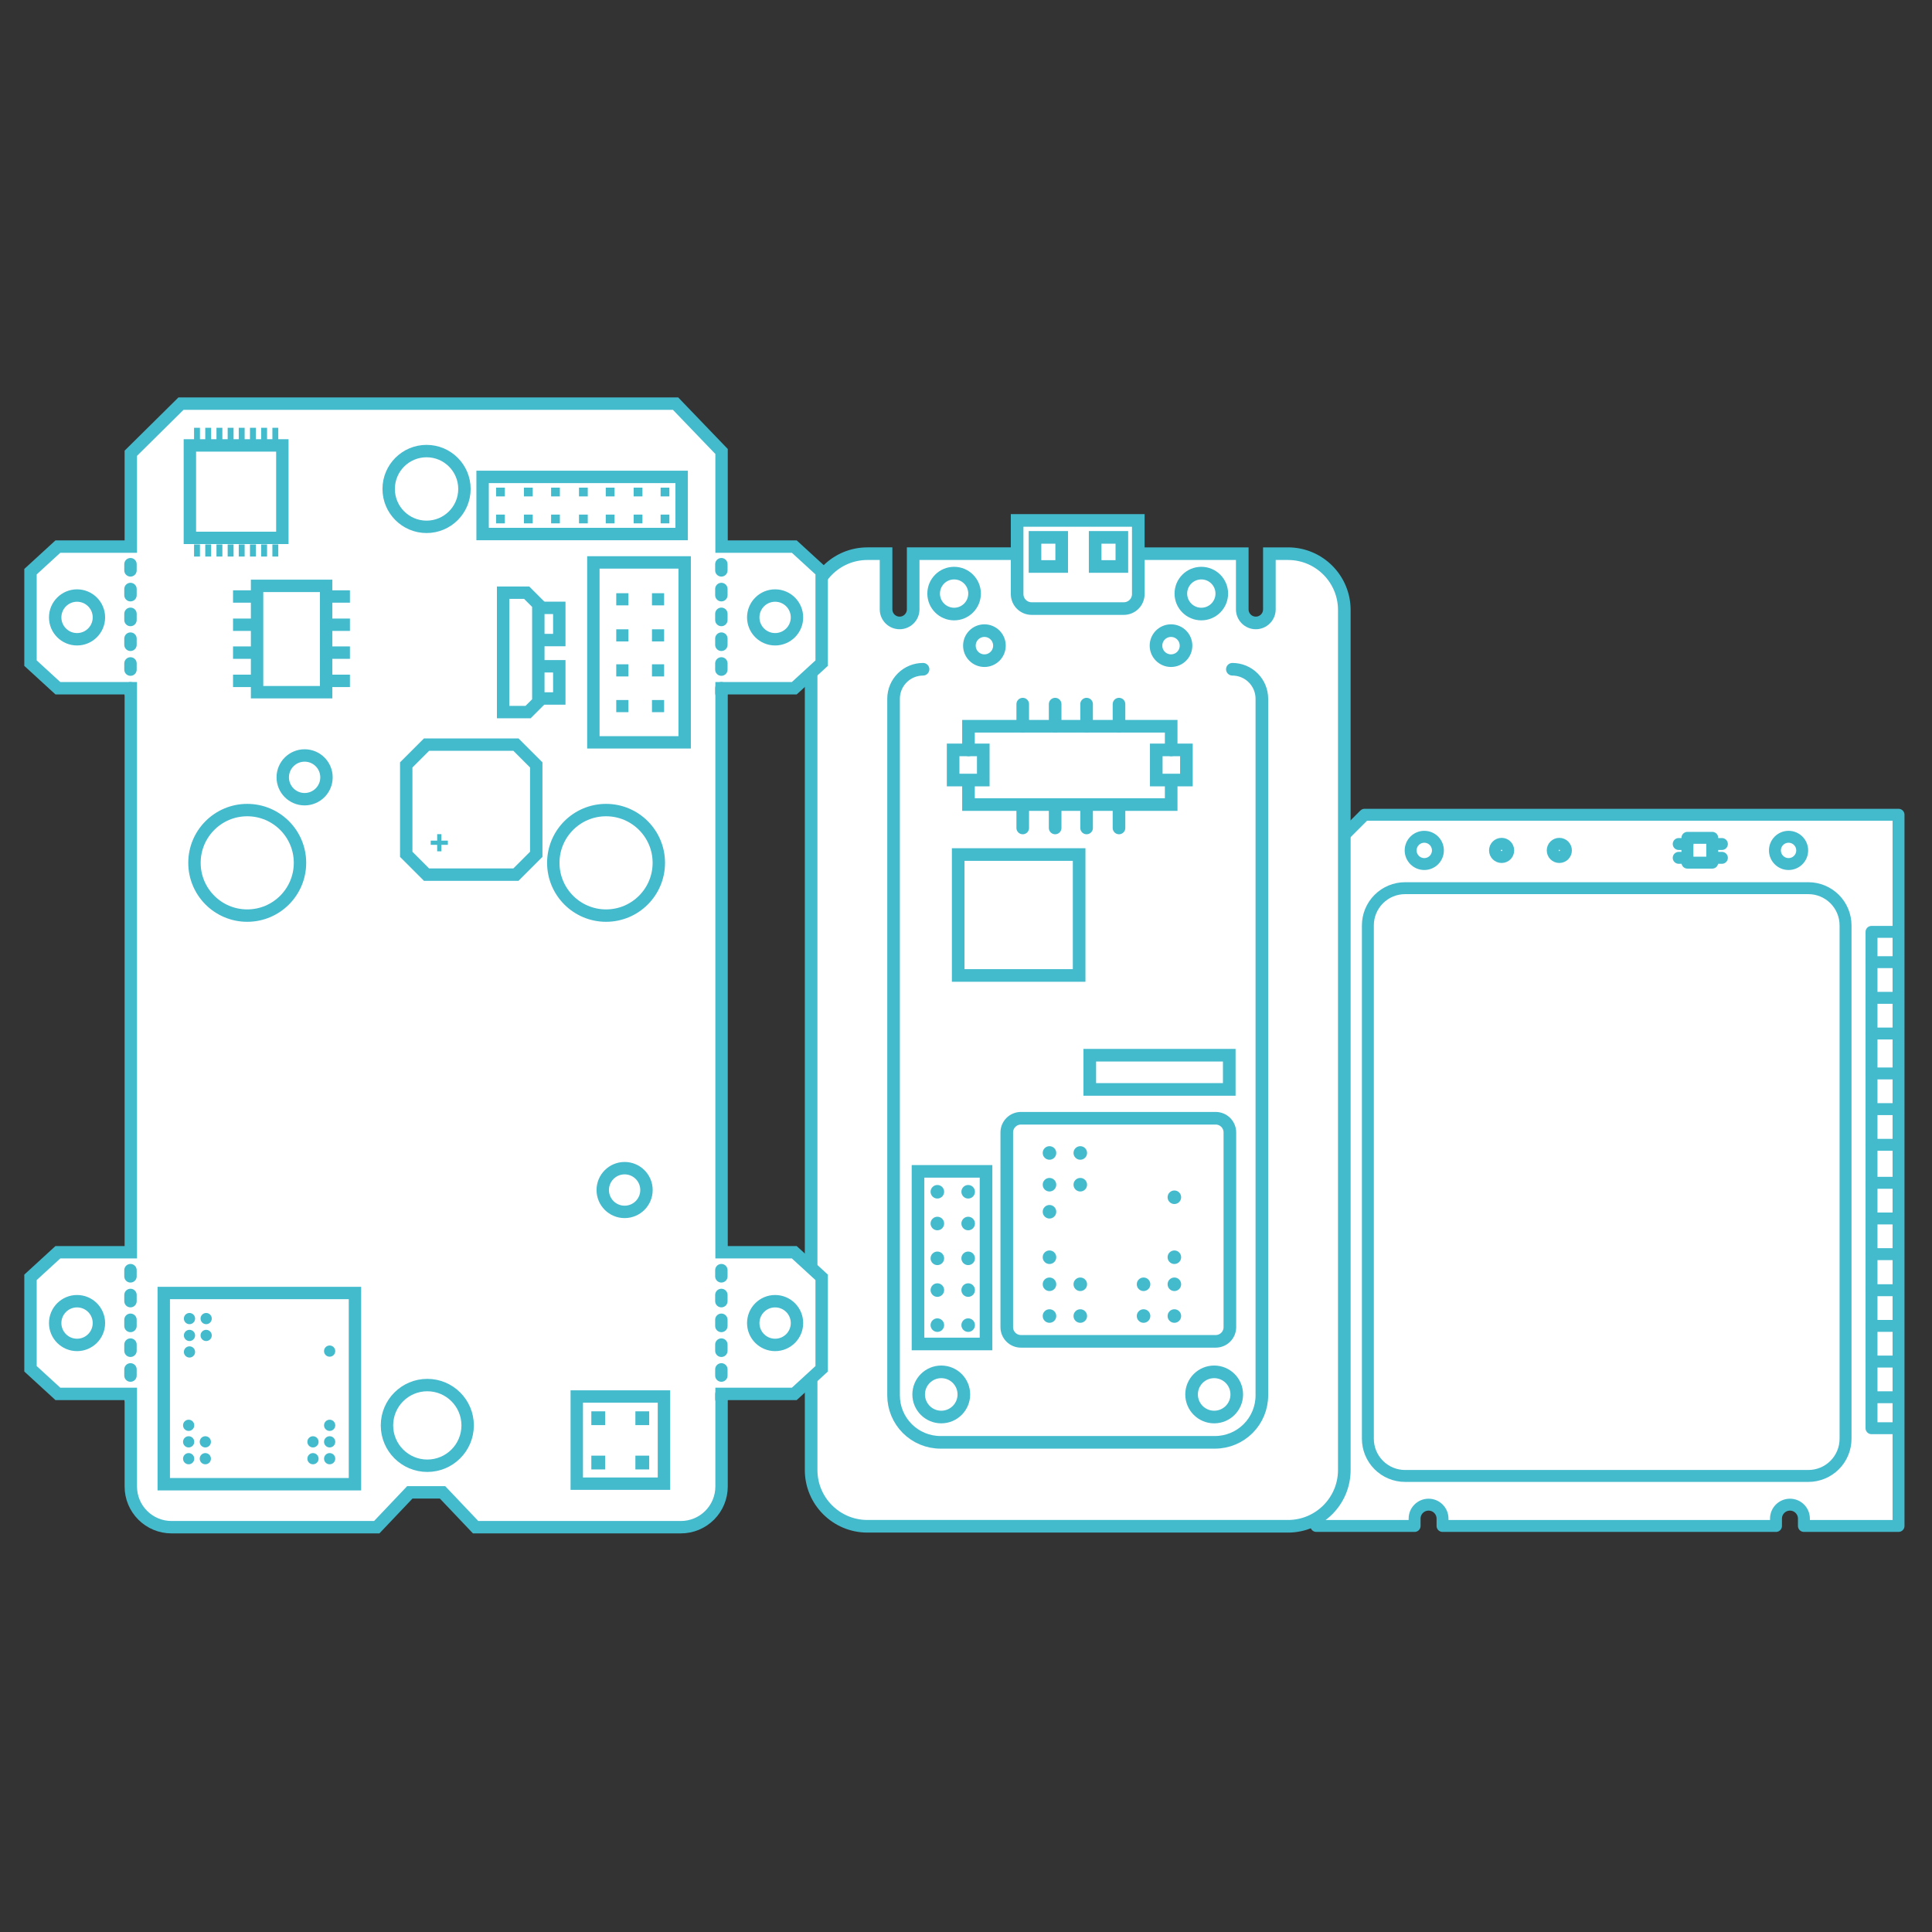 <?xml version="1.0" encoding="UTF-8"?> <svg xmlns="http://www.w3.org/2000/svg" xmlns:serif="http://www.serif.com/" xmlns:xlink="http://www.w3.org/1999/xlink" id="Layer_1" version="1.1" viewBox="0 0 800 800"><rect x="0" y="0" width="800" height="800" fill="#333333" stroke="none"/><defs><style> .st0 { stroke-dasharray: 2.568 7.704 0 0; stroke-dashoffset: 45.709px; } .st0, .st1, .st2, .st3, .st4, .st5, .st6 { stroke: #44bacd; } .st0, .st1, .st2, .st3, .st5, .st6 { stroke-linecap: round; } .st0, .st1, .st2, .st7, .st6 { fill: none; } .st0, .st2, .st3, .st5, .st6 { stroke-miterlimit: 1.481; } .st0, .st3, .st6 { stroke-width: 5.136px; } .st1, .st4 { stroke-linejoin: round; stroke-width: 4.938px; } .st8, .st9 { fill: #44bacd; } .st2, .st5 { stroke-width: 5.225px; } .st3, .st4, .st5 { fill: #fff; } .st3, .st4, .st5, .st9 { fill-rule: evenodd; } </style></defs><rect id="Artboard1" class="st7" x=".382" y="129.922" width="799.236" height="540.156"></rect><g><path class="st4" d="M735.401,631.864v-3.035c0-3.192,2.589-5.78,5.781-5.78h0c3.193,0,5.781,2.588,5.781,5.78v3.035h39.175v-294.493h-221.089l-19.993,19.993v274.5h40.699v-3.035c0-3.192,2.588-5.78,5.78-5.78h.001c3.192,0,5.78,2.588,5.78,5.78v3.035h138.086Z"></path><path class="st1" d="M764.201,383.182c0-4.086-1.623-8.005-4.513-10.894-2.889-2.889-6.807-4.512-10.893-4.512h-166.984c-4.086,0-8.005,1.623-10.894,4.512-2.889,2.889-4.512,6.808-4.512,10.894v212.573c0,4.086,1.623,8.004,4.512,10.893,2.889,2.89,6.808,4.513,10.894,4.513h166.984c4.086,0,8.004-1.623,10.893-4.513,2.89-2.889,4.513-6.807,4.513-10.893v-212.573Z"></path><circle class="st1" cx="589.764" cy="352.139" r="5.644"></circle><circle class="st1" cx="740.607" cy="352.139" r="5.644"></circle><circle class="st1" cx="621.789" cy="352.139" r="2.735"></circle><circle class="st1" cx="645.681" cy="352.139" r="2.735"></circle><path class="st1" d="M545.398,591.395h10.808v-205.526h-10.808"></path><path class="st1" d="M785.761,591.395h-10.808v-205.526h10.808"></path><path class="st1" d="M545.308,578.566h10.899"></path><path class="st1" d="M785.852,578.566h-10.899"></path><path class="st1" d="M545.308,549.022h10.899"></path><path class="st1" d="M785.852,549.022h-10.899"></path><path class="st1" d="M545.308,504.545h10.899"></path><path class="st1" d="M785.852,504.545h-10.899"></path><path class="st1" d="M545.308,459.266h10.899"></path><path class="st1" d="M785.852,459.266h-10.899"></path><path class="st1" d="M545.308,413.184h10.899"></path><path class="st1" d="M785.852,413.184h-10.899"></path><path class="st1" d="M545.308,563.794h10.899"></path><path class="st1" d="M785.852,563.794h-10.899"></path><path class="st1" d="M545.308,519.318h10.899"></path><path class="st1" d="M785.852,519.318h-10.899"></path><path class="st1" d="M545.308,474.039h10.899"></path><path class="st1" d="M785.852,474.039h-10.899"></path><path class="st1" d="M545.308,427.956h10.899"></path><path class="st1" d="M785.852,427.956h-10.899"></path><path class="st1" d="M545.308,534.25h10.899"></path><path class="st1" d="M785.852,534.25h-10.899"></path><path class="st1" d="M545.308,489.774h10.899"></path><path class="st1" d="M785.852,489.774h-10.899"></path><path class="st1" d="M545.308,444.494h10.899"></path><path class="st1" d="M785.852,444.494h-10.899"></path><path class="st1" d="M545.308,398.412h10.899"></path><path class="st1" d="M785.852,398.412h-10.899"></path><rect class="st1" x="698.727" y="346.928" width="10.277" height="10.277"></rect><path class="st1" d="M698.727,349.487h-3.611"></path><path class="st1" d="M712.999,349.487h-3.611"></path><path class="st1" d="M698.727,355.21h-3.611"></path><path class="st1" d="M712.999,355.21h-3.611"></path></g><path class="st5" d="M420.744,229.268h-42.619v23.062c0,3.099-2.514,5.613-5.613,5.613h0c-3.1,0-5.613-2.514-5.613-5.613v-23.062h-7.72c-12.873,0-23.31,10.436-23.31,23.309v356.113c0,12.873,10.437,23.31,23.31,23.31h174.16c12.874,0,23.31-10.437,23.31-23.31V252.577c0-12.873-10.436-23.309-23.31-23.309h-7.719v23.062c0,3.099-2.514,5.613-5.614,5.613h0c-3.099,0-5.613-2.514-5.613-5.613v-23.062h-43.125"></path><path class="st2" d="M382.218,277.125h0c-3.239,0-6.345,1.287-8.635,3.576-2.289,2.29-3.576,5.397-3.576,8.635v288.472c0,5.154,2.047,10.096,5.691,13.739,3.644,3.644,8.586,5.691,13.739,5.691h113.644c5.154,0,10.096-2.046,13.739-5.691,3.643-3.643,5.691-8.586,5.691-13.739v-288.472c0-3.239-1.286-6.345-3.576-8.635-2.29-2.289-5.397-3.576-8.635-3.576h0"></path><path class="st2" d="M509.264,468.911c0-1.556-.618-3.048-1.719-4.148s-2.593-1.719-4.149-1.719h-80.645c-1.557,0-3.049.618-4.149,1.719-1.1,1.1-1.719,2.593-1.719,4.148v80.646c0,1.556.618,3.048,1.719,4.148,1.1,1.1,2.593,1.719,4.149,1.719h80.645c1.557,0,3.049-.618,4.149-1.719,1.1-1.1,1.719-2.593,1.719-4.148v-80.646Z"></path><circle class="st2" cx="389.756" cy="577.407" r="9.355"></circle><circle class="st2" cx="502.763" cy="577.407" r="9.355"></circle><circle class="st2" cx="395.076" cy="245.789" r="8.474"></circle><circle class="st2" cx="497.443" cy="245.789" r="8.474"></circle><circle class="st2" cx="484.891" cy="267.349" r="6.219"></circle><circle class="st2" cx="407.628" cy="267.349" r="6.219"></circle><path class="st5" d="M471.348,215.505h-50.178v30.484c0,3.319,2.69,6.009,6.009,6.009h38.161c3.318,0,6.008-2.69,6.008-6.009v-30.484h-0Z"></path><rect class="st2" x="453.479" y="222.512" width="11.058" height="12.067"></rect><rect class="st2" x="428.566" y="222.512" width="11.058" height="12.067"></rect><rect class="st2" x="396.769" y="353.837" width="50.077" height="50.077"></rect><path class="st2" d="M401.026,323.342v9.816h83.936v-9.682"></path><path class="st2" d="M484.962,310.497v-9.777h-83.936v9.777"></path><path class="st2" d="M463.354,300.72v-9.155"></path><path class="st2" d="M436.914,300.72v-9.155"></path><path class="st2" d="M449.935,300.72v-9.155"></path><path class="st2" d="M423.494,300.72v-9.155"></path><path class="st2" d="M463.354,342.839v-9.154"></path><path class="st2" d="M436.914,342.839v-9.154"></path><path class="st2" d="M449.935,342.839v-9.154"></path><path class="st2" d="M423.494,342.839v-9.154"></path><rect class="st2" x="380.128" y="485.035" width="28.168" height="71.482"></rect><rect class="st2" x="451.257" y="436.937" width="57.753" height="14.173"></rect><rect class="st2" x="478.784" y="310.517" width="12.483" height="12.483"></rect><rect class="st2" x="394.671" y="310.517" width="12.483" height="12.483"></rect><circle class="st8" cx="400.9" cy="493.484" r="2.806"></circle><circle class="st8" cx="447.324" cy="477.415" r="2.806"></circle><circle class="st8" cx="447.324" cy="544.94" r="2.806"></circle><circle class="st8" cx="473.523" cy="544.94" r="2.806"></circle><circle class="st8" cx="388.141" cy="493.484" r="2.806"></circle><circle class="st8" cx="434.566" cy="477.415" r="2.806"></circle><circle class="st8" cx="434.566" cy="544.94" r="2.806"></circle><circle class="st8" cx="486.281" cy="544.94" r="2.806"></circle><circle class="st8" cx="400.9" cy="521.047" r="2.806"></circle><circle class="st8" cx="388.141" cy="521.047" r="2.806"></circle><circle class="st8" cx="400.9" cy="506.633" r="2.806"></circle><circle class="st8" cx="447.324" cy="490.563" r="2.806"></circle><circle class="st8" cx="447.324" cy="531.793" r="2.806"></circle><circle class="st8" cx="473.523" cy="531.793" r="2.806"></circle><circle class="st8" cx="388.141" cy="506.633" r="2.806"></circle><circle class="st8" cx="434.566" cy="490.563" r="2.806"></circle><circle class="st8" cx="434.566" cy="531.793" r="2.806"></circle><circle class="st8" cx="486.281" cy="531.793" r="2.806"></circle><circle class="st8" cx="434.566" cy="501.763" r="2.806"></circle><circle class="st8" cx="434.566" cy="520.593" r="2.806"></circle><circle class="st8" cx="486.281" cy="520.593" r="2.806"></circle><circle class="st8" cx="486.281" cy="495.757" r="2.806"></circle><circle class="st8" cx="400.9" cy="548.706" r="2.806"></circle><circle class="st8" cx="388.141" cy="548.706" r="2.806"></circle><circle class="st8" cx="400.9" cy="534.195" r="2.806"></circle><circle class="st8" cx="388.141" cy="534.195" r="2.806"></circle><path class="st3" d="M54.164,226.329v-38.645l20.774-20.542h204.804l19.043,19.81v39.377h30.112l11.338,10.392v37.867l-11.338,10.392h-30.112v233.547h30.112l11.338,10.392v37.867l-11.338,10.392h-30.112v38.349c0,4.469-1.775,8.755-4.934,11.914-3.161,3.161-7.446,4.935-11.914,4.935h-84.993l-13.696-14.428h-13.547l-13.696,14.428h-84.993c-4.468,0-8.755-1.775-11.914-4.935-3.16-3.16-4.935-7.445-4.935-11.914v-38.349h-30.199l-11.338-10.392v-37.867l11.338-10.392h30.199v-233.547h-30.199l-11.338-10.392v-37.867l11.338-10.392h30.199Z"></path><rect class="st6" x="67.807" y="535.401" width="79.176" height="79.176"></rect><circle class="st8" cx="78.463" cy="545.995" r="2.322"></circle><circle class="st8" cx="78.117" cy="604.011" r="2.322"></circle><circle class="st8" cx="136.5" cy="604.011" r="2.322"></circle><circle class="st8" cx="85.368" cy="545.995" r="2.322"></circle><circle class="st8" cx="85.021" cy="604.011" r="2.322"></circle><circle class="st8" cx="129.595" cy="604.011" r="2.322"></circle><circle class="st8" cx="78.463" cy="552.973" r="2.322"></circle><circle class="st8" cx="78.117" cy="597.034" r="2.322"></circle><circle class="st8" cx="136.5" cy="597.034" r="2.322"></circle><circle class="st8" cx="85.368" cy="552.973" r="2.322"></circle><circle class="st8" cx="85.021" cy="597.034" r="2.322"></circle><circle class="st8" cx="129.595" cy="597.034" r="2.322"></circle><circle class="st8" cx="78.463" cy="559.811" r="2.322"></circle><circle class="st8" cx="136.496" cy="559.461" r="2.322"></circle><circle class="st8" cx="78.117" cy="590.195" r="2.322"></circle><circle class="st8" cx="136.5" cy="590.195" r="2.322"></circle><circle class="st6" cx="176.94" cy="590.229" r="16.703"></circle><circle class="st6" cx="250.957" cy="357.283" r="21.848"></circle><circle class="st6" cx="176.63" cy="202.467" r="15.686"></circle><circle class="st6" cx="102.373" cy="357.283" r="21.848"></circle><circle class="st6" cx="126.134" cy="321.879" r="9.054"></circle><circle class="st6" cx="258.639" cy="492.766" r="9.054"></circle><circle class="st6" cx="320.959" cy="547.852" r="9.054"></circle><circle class="st6" cx="320.959" cy="255.654" r="9.054"></circle><circle class="st6" cx="31.903" cy="547.852" r="9.054"></circle><circle class="st6" cx="31.903" cy="255.654" r="9.054"></circle><path class="st6" d="M208.327,245.416v49.44h10.337l4.242-4.242v-40.37l-4.827-4.828h-9.752Z"></path><rect class="st6" x="245.699" y="232.883" width="37.802" height="74.507"></rect><path class="st6" d="M223.332,265.036h8.257v-13.335h-8.257"></path><path class="st6" d="M223.332,289.227h8.257v-13.336h-8.257"></path><rect class="st6" x="199.832" y="197.476" width="82.421" height="23.661"></rect><rect class="st8" x="205.41" y="201.92" width="3.63" height="3.63"></rect><rect class="st8" x="228.199" y="201.92" width="3.63" height="3.63"></rect><rect class="st8" x="273.546" y="201.92" width="3.63" height="3.63"></rect><rect class="st8" x="250.834" y="201.92" width="3.63" height="3.63"></rect><rect class="st8" x="216.961" y="201.92" width="3.63" height="3.63"></rect><rect class="st8" x="239.751" y="201.92" width="3.63" height="3.63"></rect><rect class="st8" x="262.385" y="201.92" width="3.63" height="3.63"></rect><rect class="st8" x="205.41" y="213.081" width="3.63" height="3.63"></rect><rect class="st8" x="228.199" y="213.081" width="3.63" height="3.63"></rect><rect class="st8" x="273.546" y="213.081" width="3.63" height="3.63"></rect><rect class="st8" x="250.834" y="213.081" width="3.63" height="3.63"></rect><rect class="st8" x="216.961" y="213.081" width="3.63" height="3.63"></rect><rect class="st8" x="239.751" y="213.081" width="3.63" height="3.63"></rect><rect class="st8" x="262.385" y="213.081" width="3.63" height="3.63"></rect><rect class="st6" x="78.625" y="184.431" width="38.288" height="38.288"></rect><rect class="st6" x="106.45" y="242.595" width="28.594" height="44.033"></rect><rect class="st8" x="80.354" y="177.139" width="2.436" height="5.015"></rect><rect class="st8" x="80.354" y="225.437" width="2.436" height="5.015"></rect><rect class="st8" x="98.864" y="177.139" width="2.436" height="5.015"></rect><rect class="st8" x="98.864" y="225.437" width="2.436" height="5.015"></rect><rect class="st8" x="89.637" y="177.139" width="2.436" height="5.015"></rect><rect class="st8" x="89.637" y="225.437" width="2.436" height="5.015"></rect><rect class="st8" x="108.147" y="177.139" width="2.436" height="5.015"></rect><rect class="st8" x="108.147" y="225.437" width="2.436" height="5.015"></rect><rect class="st8" x="84.995" y="177.139" width="2.436" height="5.015"></rect><rect class="st8" x="84.995" y="225.437" width="2.436" height="5.015"></rect><rect class="st8" x="103.504" y="177.139" width="2.436" height="5.015"></rect><rect class="st8" x="103.504" y="225.437" width="2.436" height="5.015"></rect><rect class="st8" x="94.278" y="177.139" width="2.436" height="5.015"></rect><rect class="st8" x="94.278" y="225.437" width="2.436" height="5.015"></rect><rect class="st8" x="112.787" y="177.139" width="2.436" height="5.015"></rect><rect class="st8" x="112.787" y="225.437" width="2.436" height="5.015"></rect><path class="st6" d="M144.896,246.999h-9.834,9.834Z"></path><path class="st6" d="M96.491,246.999h9.835-9.835Z"></path><path class="st6" d="M144.896,270.235h-9.834,9.834Z"></path><path class="st6" d="M96.491,270.235h9.835-9.835Z"></path><path class="st6" d="M144.896,258.689h-9.834,9.834Z"></path><path class="st6" d="M96.491,258.689h9.835-9.835Z"></path><path class="st6" d="M144.896,281.926h-9.834,9.834Z"></path><path class="st6" d="M96.491,281.926h9.835-9.835Z"></path><rect class="st6" x="238.827" y="578.261" width="36.095" height="36.095"></rect><rect class="st8" x="244.856" y="584.4" width="5.71" height="5.71"></rect><rect class="st8" x="244.856" y="602.752" width="5.71" height="5.71"></rect><rect class="st8" x="263.1" y="584.4" width="5.71" height="5.71"></rect><rect class="st8" x="263.1" y="602.752" width="5.71" height="5.71"></rect><path class="st6" d="M222.046,316.734l-8.406-8.405h-37.021l-8.406,8.405v37.021l8.406,8.406h37.021l8.406-8.406v-37.021h-0Z"></path><path class="st9" d="M182.767,348.088v-2.68h-1.741v2.68h-2.68v1.742h2.68v2.68h1.741v-2.68h2.68v-1.742h-2.68Z"></path><rect class="st8" x="255.178" y="245.639" width="5.029" height="5.029"></rect><rect class="st8" x="255.178" y="260.577" width="5.029" height="5.029"></rect><rect class="st8" x="255.178" y="275.072" width="5.029" height="5.029"></rect><rect class="st8" x="255.178" y="289.862" width="5.029" height="5.029"></rect><rect class="st8" x="269.968" y="245.639" width="5.029" height="5.029"></rect><rect class="st8" x="269.968" y="260.577" width="5.029" height="5.029"></rect><rect class="st8" x="269.968" y="275.072" width="5.029" height="5.029"></rect><rect class="st8" x="269.968" y="289.862" width="5.029" height="5.029"></rect><path class="st0" d="M298.701,227.968v58.949"></path><path class="st0" d="M298.701,520.291v58.949"></path><path class="st0" d="M54.026,227.968v58.949"></path><path class="st0" d="M54.026,520.291v58.949"></path></svg> 